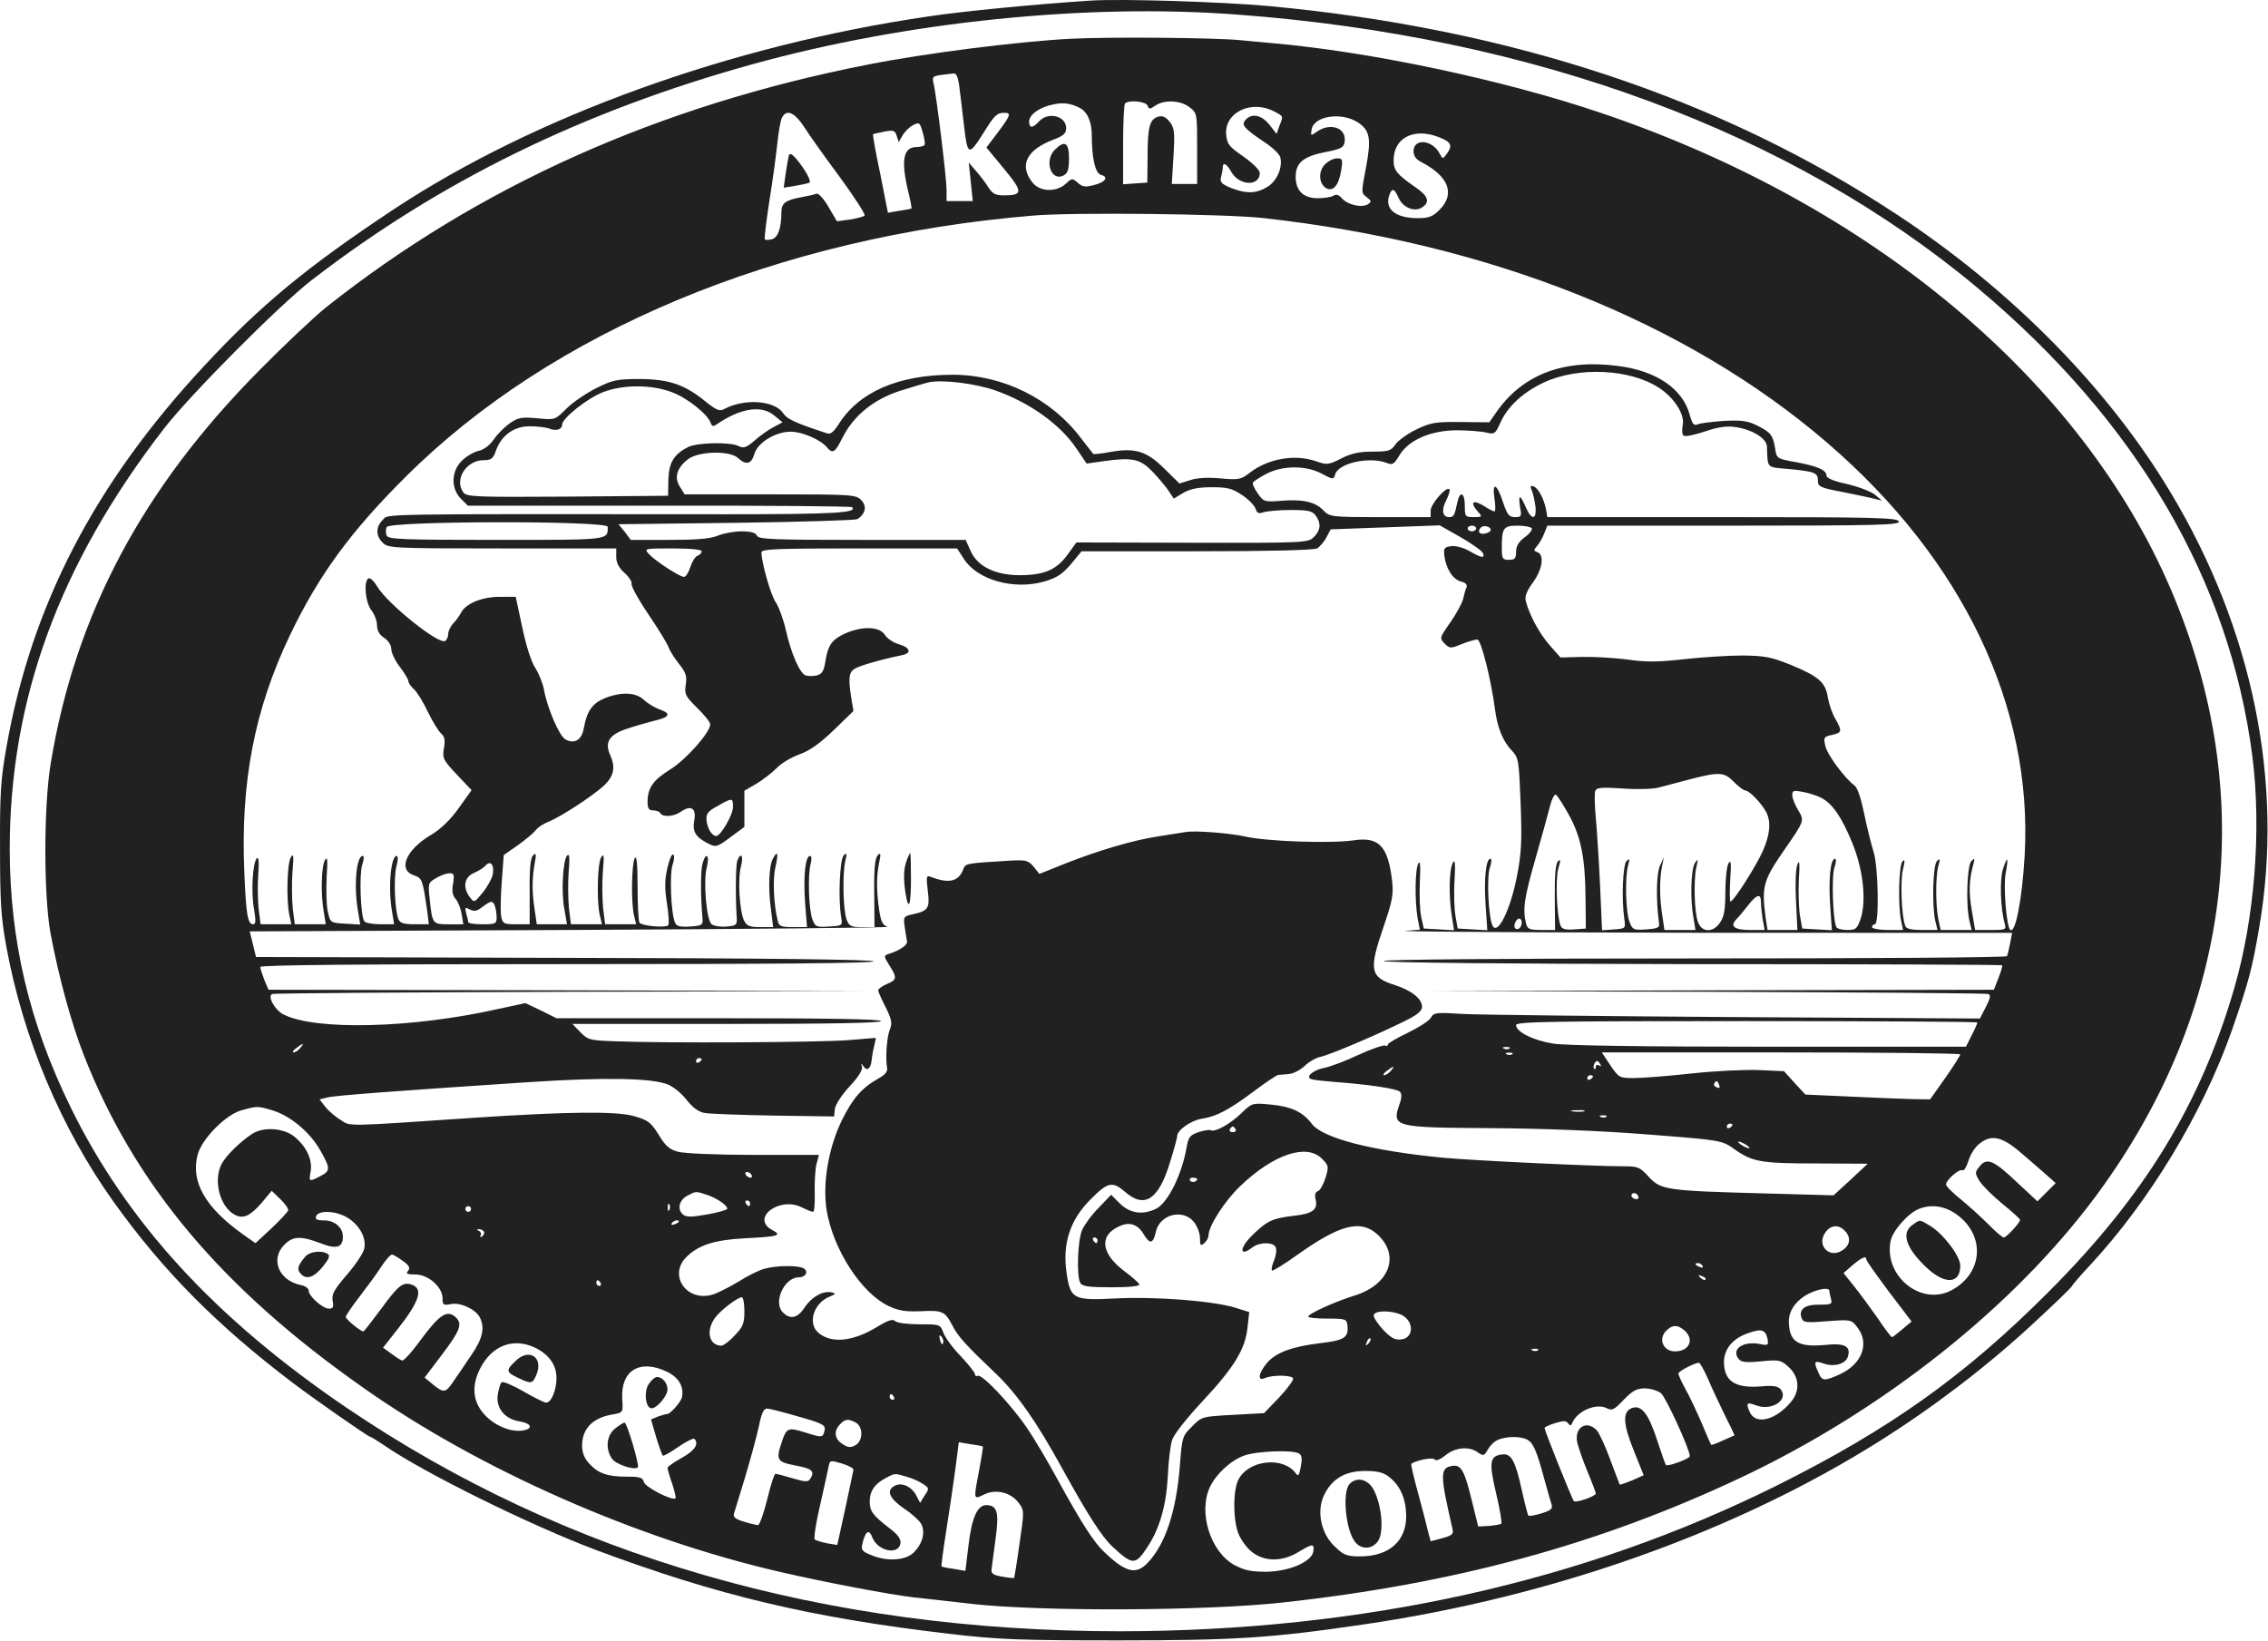<svg style="fill-rule:evenodd;clip-rule:evenodd;stroke-linejoin:round;stroke-miterlimit:2;" xml:space="preserve" xmlns:xlink="http://www.w3.org/1999/xlink" xmlns="http://www.w3.org/2000/svg" version="1.1" viewBox="0 0 2489 1801" height="100%" width="100%">
<style>
    path, rect, text {
        fill: #212121 !important; /* Dark color for light mode */
    }

    @media (prefers-color-scheme: dark) {
        path, rect, text {
            fill: white !important; /* Light color for dark mode */
            opacity: 0.8;
        }
    }
</style>

<g><path style="fill:#d2d2d2;fill-rule:nonzero;" d="M1196.61,0.675c-57.812,3.75 -139.687,11.562 -176.562,17.187c-217.188,31.563 -432.188,109.063 -587.5,211.563c-95.313,63.125 -146.875,105.625 -209.063,172.812c-119.687,128.75 -188.75,261.875 -216.25,416.875c-6.25,34.688 -7.5,50.938 -7.187,110.938c-0,59.375 0.937,76.25 6.875,108.75c18.437,100.625 60,199.375 117.812,280.312c54.063,75.625 113.438,135.625 197.188,199.063c23.125,17.5 82.187,58.75 84.375,58.75c0.937,-0 7.812,4.375 15.312,9.375c44.375,30.625 161.25,88.125 232.813,115c133.125,49.687 235,74.062 387.5,91.875c53.437,6.25 75.937,7.187 184.375,7.187c129.375,0 168.125,-2.5 270.312,-17.5c207.5,-30.312 407.813,-101.562 565.625,-200.937c59.688,-37.5 118.125,-82.188 167.813,-128.125c23.437,-21.563 43.125,-40.625 43.75,-42.188c0.625,-1.562 9.687,-12.187 20.312,-23.437c65.625,-70.938 123.125,-166.563 155,-256.563c18.75,-54.062 22.5,-68.125 30.313,-114.062c27.187,-158.75 -7.188,-326.875 -97.188,-476.875c-68.75,-114.688 -174.375,-222.188 -300.625,-305.313c-193.75,-127.812 -425.312,-204.375 -689.687,-228.75c-52.5,-4.687 -161.25,-8.125 -195.313,-5.937Zm160.938,15.312c325,24.063 608.437,128.75 813.437,300.625c174.063,145.938 276.25,320.625 300.938,514.063c10,79.687 2.5,176.875 -20,254.062c-36.875,126.875 -98.438,227.813 -203.75,333.125c-91.563,91.875 -173.75,150.313 -296.875,211.875c-213.75,106.563 -455.938,160.313 -721.875,160.625c-324.375,0 -608.438,-82.187 -849.063,-245.312c-144.062,-97.813 -240.625,-203.125 -302.5,-329.063c-45.937,-93.75 -66.875,-183.125 -67.187,-283.437c-0,-164.688 54.062,-312.813 169.062,-461.875c28.438,-36.875 126.563,-135.625 162.188,-163.125c141.25,-109.063 298.125,-185.625 484.375,-237.188c168.437,-46.562 366.562,-66.875 531.25,-54.375Z"></path><path style="fill:#d2d2d2;fill-rule:nonzero;" d="M1174.73,42.55c-58.75,3.125 -160,15.937 -222.812,28.437c-229.375,45 -427.188,133.75 -594.375,266.563c-12.813,10.312 -45.313,40.937 -72.188,68.125c-129.062,130 -202.812,268.75 -229.687,432.187c-7.813,46.875 -7.813,143.75 -0.313,185.938c8.75,47.187 22.813,99.062 36.563,134.062c55.625,142.188 151.562,256.563 307.812,365.938c126.875,89.375 298.75,165 455.625,201.25c49.688,11.562 120.938,25 147.5,28.125c8.75,0.937 37.5,4.062 64.063,7.187c75.937,8.438 255.312,7.813 340.625,-1.562c188.75,-20.625 346.562,-63.438 501.875,-136.563c156.875,-73.75 300.937,-188.125 391.25,-310.312c149.375,-202.188 178.437,-438.75 81.875,-664.688c-98.438,-230.312 -329.063,-423.125 -625,-523.125c-107.813,-36.562 -254.375,-67.5 -362.5,-76.875c-12.813,-1.25 -28.125,-2.5 -33.75,-3.125c-27.188,-2.812 -145,-3.75 -186.563,-1.562Zm-122.187,50.625c0.937,7.5 3.437,27.187 5.312,44.062c4.063,34.375 5,34.688 22.188,7.5c11.25,-18.125 14.062,-20.937 22.187,-20.937c7.813,-0 6.875,2.812 -7.187,21.562l-12.5,16.563l19.375,23.437c20.937,25.313 20.937,29.063 -0.625,29.063c-8.75,-0 -12.188,-1.875 -16.563,-8.75c-2.812,-4.688 -9.062,-12.813 -13.437,-17.813l-8.125,-9.375l2.187,20.938l2.188,21.25l-28.75,-0l-0,-12.5c-0,-12.813 -11.25,-105 -14.375,-117.188c-1.563,-6.562 -0.625,-7.5 8.75,-8.75c5.625,-0.625 11.875,-1.562 14.062,-1.562c2.188,-0.313 4.375,5 5.313,12.5Zm131.875,25c8.75,4.062 13.75,15.312 13.75,30.312c-0,25 3.75,41.563 10,43.438c9.062,2.187 5,8.125 -7.813,11.25c-9.375,2.5 -12.5,1.875 -17.5,-2.5c-5.937,-5.313 -6.562,-5.313 -13.125,0.937c-10.625,9.688 -28.75,9.063 -36.875,-1.562c-14.687,-18.75 -6.25,-35.625 23.438,-46.875c10.937,-4.063 13.75,-6.875 13.75,-12.5c-0,-13.438 -19.688,-18.438 -29.688,-7.5c-7.187,7.812 -10.937,7.812 -10.937,-0c-0,-7.188 11.562,-15.625 25.937,-18.438c10.938,-2.5 19.063,-1.562 29.063,3.438Zm75,-2.188c1.562,4.063 2.5,4.063 8.437,0c9.688,-6.875 28.125,-5.937 37.813,1.875c8.125,6.25 8.125,6.875 8.125,45.313l-0,38.75l-27.813,-0l1.875,-30.625c1.563,-26.875 0.938,-31.25 -4.375,-37.813c-4.375,-5.312 -7.812,-6.875 -12.812,-5.312c-9.063,3.125 -11.25,11.25 -11.25,44.062l-0.313,28.125l-13.125,0.938l-13.437,0.937l-0,-43.437c-0,-23.75 0.937,-44.375 2.187,-45.313c4.063,-4.062 23.125,-2.187 24.688,2.5Zm138.75,6.25c10.625,5.625 10.312,4.688 5.937,15.938l-3.125,8.75l-7.812,-10c-8.75,-10.938 -19.688,-13.125 -26.563,-5c-4.687,5.625 -0.937,9.375 24.688,26.562c6.562,4.688 12.812,10.938 13.75,14.063c2.812,11.25 -3.75,26.25 -14.063,32.5c-12.187,7.5 -23.125,7.812 -40,1.25c-10.312,-4.375 -12.5,-6.25 -10.937,-11.875c0.937,-3.75 1.875,-8.438 1.875,-10.625c-0,-6.563 4.375,-4.063 9.687,5.312c8.75,15 30.938,15.625 30.938,0.625c-0,-3.125 -8.125,-10.937 -17.813,-17.812c-15.937,-10.938 -18.125,-13.75 -19.062,-24.063c-2.188,-24.375 27.5,-38.75 52.5,-25.625Zm-515.625,17.188c5.312,8.437 23.125,33.437 39.375,55.312c15.937,21.875 28.125,40.625 26.875,41.875c-1.25,1.25 -8.438,3.125 -16.25,4.375l-14.063,1.875l-9.375,-15.937c-5,-8.75 -10.937,-15 -12.812,-14.375c-2.188,0.937 -9.375,2.5 -15.938,3.75c-18.125,3.125 -22.812,6.562 -22.812,16.562c-0,17.5 -3.75,27.813 -10.313,29.688c-3.75,0.937 -7.187,0.937 -7.812,0.312c-0.938,-0.625 1.562,-20 5,-42.812c3.75,-22.813 7.5,-51.563 8.75,-63.438c1.25,-12.187 3.437,-24.375 5,-27.5c5,-9.687 13.75,-5.937 24.375,10.313Zm607.812,-5c13.125,8.75 14.688,17.812 8.75,49.375c-5.312,27.5 -5.312,28.125 0.625,32.5c5.313,4.062 5.625,5 1.563,7.812c-6.563,4.375 -22.5,0.625 -28.438,-6.25c-3.437,-4.062 -6.25,-5 -9.375,-3.125c-2.5,1.563 -10,2.813 -17.187,2.813c-15.938,-0 -24.375,-8.125 -24.375,-23.75c-0,-15 8.437,-22.188 32.5,-26.875c17.5,-3.438 20.312,-5 21.25,-11.25c2.187,-15.313 -15.313,-21.563 -30.313,-11.25c-6.875,5 -7.187,4.687 -5.937,-2.188c2.187,-15 32.812,-19.687 50.937,-7.812Zm-475.625,24.375c-0.625,1.562 -4.375,2.5 -8.437,2.5c-15,-0 -17.813,14.062 -9.688,48.437c2.5,10 4.063,18.75 3.75,19.063c-0.312,0.312 -6.25,1.562 -13.125,2.5l-12.812,2.187l-8.438,-42.812c-5,-23.438 -8.437,-42.813 -7.812,-43.438c0.625,-0.312 6.25,-1.562 12.5,-2.812c10,-1.875 11.562,-1.25 13.437,4.687l2.188,6.875l4.062,-7.187c2.188,-3.75 7.188,-9.063 11.25,-11.25c7.188,-3.75 7.813,-3.438 10.938,7.5c1.875,6.25 2.812,12.5 2.187,13.75Zm564.688,-8.125c13.437,5.312 15,9.062 8.125,18.437c-4.063,5.625 -4.375,5.625 -7.813,-0.937c-8.125,-15 -28.437,-16.563 -28.437,-2.188c-0,5.313 2.812,9.063 9.062,12.188c29.688,15.625 36.875,34.687 19.375,52.187c-7.5,7.5 -11.875,9.063 -23.75,9.063c-25,-0 -37.187,-10.313 -30.937,-26.25c2.812,-7.188 5.312,-6.25 10,4.375c4.687,10.312 17.187,15.312 25.312,10.312c9.375,-5.937 7.188,-12.812 -7.187,-22.5c-20.313,-14.062 -23.75,-18.437 -23.75,-29.375c-0,-25 22.5,-36.25 50,-25.312Zm-192.188,88.75c247.5,27.5 464.063,113.75 618.438,246.875c148.437,127.812 225.625,289.375 216.25,453.125c-2.813,48.437 -10.313,86.562 -15.938,80.937c-4.062,-4.062 -7.5,-47.5 -5,-61.25c3.438,-18.437 2.188,-20.937 -2.812,-5.312c-3.75,11.25 -2.813,43.75 1.875,59.687c1.875,6.875 1.25,7.188 -15.313,7.188l-17.187,-0l-3.75,-22.188c-3.438,-20 -2.813,-33.75 2.187,-51.25c1.25,-5.312 0.938,-5.625 -2.5,-2.187c-4.687,4.375 -6.25,47.5 -2.187,65.312l2.5,10.313l-34.063,-0l-2.5,-11.875c-3.125,-15.313 -3.125,-46.875 0,-58.438c2.188,-7.812 1.875,-8.75 -1.562,-5.312c-4.375,4.375 -5.625,47.812 -1.875,65.312l2.5,10.313l-16.875,-0c-11.563,-0 -17.5,-1.25 -18.438,-4.375c-4.062,-10 -5.625,-48.125 -2.812,-60.938c2.5,-10.312 2.5,-12.812 -0.313,-10c-4.062,4.063 -5,48.75 -1.562,65l2.187,10.313l-16.875,-0c-9.375,-0 -17.187,-1.563 -17.187,-3.125c-0,-1.875 1.562,-3.125 3.125,-3.125c5,-0 3.75,-65 -1.563,-80c-2.187,-7.188 -6.875,-25.313 -10,-40.625c-3.437,-16.875 -7.5,-29.375 -10.625,-31.563c-10.937,-8.125 -30.312,-34.062 -32.187,-43.75c-2.188,-9.062 -1.563,-10 7.187,-11.875c11.25,-2.5 11.563,-4.062 3.75,-17.812c-3.437,-5.625 -6.875,-16.25 -8.125,-23.125c-2.5,-16.875 -10.312,-23.438 -40.625,-35.938c-21.562,-8.75 -28.75,-10 -53.125,-10.312c-15.312,-0 -44.375,1.875 -64.062,4.062c-28.125,3.125 -41.563,3.438 -62.5,0.313c-14.688,-1.875 -37.188,-3.125 -50,-2.813l-23.125,0.625l-11.875,-13.437c-11.25,-12.813 -22.5,-33.438 -26.25,-48.75c-1.25,-4.688 1.25,-11.25 7.812,-20c10.625,-14.688 12.813,-30.313 5,-33.438c-4.375,-1.562 -4.375,-2.187 -0.312,-6.875c2.5,-2.812 5.937,-8.75 7.812,-13.75l3.438,-8.437l193.437,-0c170.938,-0 193.75,-0.625 192.188,-4.688c-1.563,-4.062 -26.25,-4.687 -193.75,-4.687l-191.875,-0l-1.563,-8.75c-2.5,-12.188 -8.75,-23.438 -13.75,-25c-3.437,-1.25 -3.75,-0 -1.875,4.375c1.563,3.437 3.125,11.25 4.063,17.5c1.562,15.312 -4.375,15.625 -10.625,0.937c-2.5,-5.937 -5.313,-10.937 -6.25,-10.937c-1.25,-0 -0.938,5 -0,10.937c1.875,10 1.562,10.938 -5.625,10.938c-6.25,-0 -8.438,-2.5 -12.813,-15.625c-6.875,-21.25 -12.5,-24.063 -9.687,-5c1.25,7.812 1.25,14.375 -0,14.375c-1.25,-0 -6.875,-2.813 -12.5,-6.563c-11.563,-6.875 -14.688,-3.125 -5.313,7.188c4.688,5.312 4.375,5.625 -4.687,5.625c-9.688,-0 -10,-0.625 -10,-12.5c-0,-14.375 -5.313,-16.875 -8.125,-4.063c-3.125,15 -4.063,16.563 -9.063,16.563c-7.5,-0 -8.75,-7.813 -3.125,-18.75c2.813,-5.625 4.375,-10.625 3.438,-11.875c-3.438,-3.438 -20.625,16.25 -20.625,23.437l-0,7.188l-55.313,-0c-55,-0 -55.625,-0.313 -62.812,-7.813c-8.75,-9.062 -23.125,-12.187 -47.188,-10c-16.875,1.25 -18.125,0.938 -24.375,-8.125c-3.75,-5.312 -6.25,-10.625 -5.312,-12.187c0.937,-1.25 7.5,-5.625 14.687,-9.375c18.125,-9.375 43.125,-9.375 60.625,-0.313c12.813,6.875 13.125,6.875 15,0.625c4.063,-12.187 36.875,-19.375 55.938,-12.5c6.875,2.813 8.437,1.875 14.062,-7.5c10,-17.187 34.063,-27.812 62.813,-28.125c12.812,0 27.812,1.25 32.812,2.5c9.063,2.188 10,1.563 15.313,-10.312c8.125,-18.125 24.687,-33.75 48.125,-44.688c37.5,-17.5 94.375,-15 126.25,5.938c16.875,10.937 28.75,29.687 25.937,41.25c-0.937,5.312 -0.625,10.312 1.25,11.25c1.563,1.25 12.188,-0.938 23.438,-4.688c14.687,-5 24.062,-6.25 33.75,-4.687c18.437,2.812 33.75,12.5 34.062,21.25c0.938,24.687 -0.937,22.5 24.063,24.687c28.437,2.813 31.875,4.063 31.875,12.813c-0,6.562 2.5,7.812 27.5,12.5c15,3.125 30.625,6.25 35,7.5l7.812,1.875l-7.812,-6.563c-4.375,-3.437 -18.125,-8.75 -30.313,-11.562c-14.687,-3.125 -22.812,-6.563 -22.812,-9.375c-0,-5.938 -9.688,-10.313 -33.438,-14.688c-20.937,-3.75 -21.25,-4.062 -22.812,-14.687c-2.5,-15 -4.688,-17.813 -19.375,-25.313c-10.625,-5.312 -16.875,-6.25 -36.563,-5.312c-13.125,0.937 -26.25,2.5 -29.062,3.75c-4.063,1.875 -5.938,-0 -8.75,-10.313c-7.813,-28.75 -36.563,-48.437 -79.063,-53.75c-60,-7.812 -105,9.688 -133.75,51.563l-7.187,10.312l-31.25,-0.312c-28.438,-0.313 -33.125,0.625 -49.375,8.437c-9.688,4.688 -19.688,12.188 -22.5,16.25c-4.688,6.875 -7.188,7.813 -25,7.813c-14.375,-0 -23.438,1.875 -34.375,7.5c-14.063,7.187 -15.938,7.187 -27.5,3.125c-23.125,-8.125 -52.5,-3.125 -72.813,12.5c-9.687,7.5 -12.187,8.125 -32.187,6.25c-14.063,-1.25 -25.625,-0.625 -33.125,1.875l-11.875,3.75l-16.563,-16.25c-19.375,-19.375 -32.187,-23.125 -59.062,-18.438c-10,1.875 -18.438,2.813 -19.063,2.188c-0.625,-0.625 -6.25,-8.125 -13.125,-16.875c-32.812,-43.75 -85.937,-70 -141.25,-70c-59.687,-0 -103.437,19.062 -125.625,55.312c-4.687,7.188 -8.437,10.313 -11.875,9.063c-35.312,-11.563 -44.062,-15.625 -48.437,-22.188c-9.375,-14.062 -42.5,-16.562 -65,-4.375c-4.688,2.5 -8.438,0.938 -19.375,-7.812c-23.125,-19.063 -40.313,-25 -72.188,-25.313c-25.625,0 -30.312,0.938 -48.437,10c-11.25,5.625 -25.938,15.625 -32.813,22.5c-12.5,12.5 -12.5,12.5 -31.875,10.625c-17.187,-1.562 -20.937,-0.937 -30,5.313c-5.937,4.062 -13.75,11.875 -17.812,17.812c-4.375,6.563 -10.938,11.25 -16.25,12.5c-5,0.938 -13.125,5.625 -18.125,10.313c-12.5,11.562 -13.125,30.937 -1.563,42.5l7.5,7.5l210,-0c115.313,-0.313 210.625,0.625 211.563,1.562c6.562,6.25 -18.75,7.813 -136.875,7.813c-394.688,-0.313 -371.25,-0.625 -378.125,6.25c-7.813,7.812 -7.813,17.187 -0,25c5.937,5.937 10.312,6.25 131.25,6.25l125,-0l-0,9.375c-0,6.25 2.812,11.875 9.062,17.5c5,4.375 8.438,10 7.813,11.875c-0.938,2.187 7.5,17.5 18.75,34.062c10.937,16.25 20.937,32.5 21.875,35.938c1.25,3.437 6.25,11.562 11.25,17.812c7.812,9.688 9.062,13.75 7.5,23.125c-1.563,10.313 -0.313,12.5 12.5,25.313c7.812,7.5 14.375,15.625 14.375,18.125c-0,8.75 -26.563,38.75 -43.75,49.375c-18.75,11.562 -25,20.312 -25,35.625c-0,7.187 1.562,9.375 5.937,9.375c3.438,-0 7.188,1.25 8.125,3.125c2.813,4.687 15,3.75 22.813,-1.875c10.937,-7.5 16.875,-3.438 14.375,9.687c-2.188,12.5 1.25,18.125 15,25.313c8.75,4.375 9.687,4.375 24.375,-6.563l15.625,-11.562l-0,-39.688l13.437,-7.812c7.188,-4.375 17.188,-12.188 22.188,-17.188c5,-5.312 16.25,-11.875 25,-15c11.25,-4.062 22.187,-11.875 37.5,-26.562l21.562,-20.938l-2.5,-15c-3.125,-20.937 -2.5,-26.875 3.125,-30.937c4.688,-3.438 28.438,-10.313 52.5,-15.313c11.25,-2.187 9.375,-8.437 -3.75,-12.187c-5.625,-1.563 -12.5,-6.25 -15,-10.313c-5.937,-9.062 -24.687,-9.687 -43.75,-1.25c-14.687,6.875 -18.437,12.5 -21.562,31.25c-1.563,10 -3.75,13.438 -9.375,14.688c-4.063,0.937 -9.688,0.937 -12.188,-0c-6.562,-2.5 -15.937,-24.063 -21.875,-50.625c-2.812,-11.875 -7.812,-25.313 -10.937,-29.688c-5.313,-7.5 -15.625,-43.437 -15.625,-54.687c-0,-3.75 15.937,-4.375 107.187,-4.375l107.5,-0l7.5,11.562c14.688,23.125 55,34.375 88.438,24.688c13.75,-4.063 19.687,-8.125 29.062,-19.063l11.563,-14.062l126.25,-0c80.312,-0 128.125,-1.25 132.187,-3.125c3.125,-1.875 7.813,-7.188 10.313,-12.188l4.687,-8.75l60,-2.187l59.688,-2.188l23.125,13.125c12.5,7.188 23.437,15 24.375,17.5c2.187,5.938 -2.188,5 -15,-2.5c-6.25,-3.437 -14.688,-5.937 -19.688,-5.312c-7.5,0.937 -8.75,2.187 -7.812,10c1.562,14.375 9.375,26.562 18.125,28.75c5.312,1.25 7.187,3.437 6.25,6.562c-1.25,2.5 -2.813,8.438 -3.75,12.813c-1.25,4.687 -7.5,16.25 -14.063,25.625c-11.875,16.875 -11.875,17.187 -6.25,23.125c5.625,5.625 6.563,5.625 18.75,0.625c7.188,-2.813 14.688,-5 17.188,-5c4.062,-0 15,43.437 19.375,76.562c2.5,20 8.75,35.313 18.437,45.313c7.5,7.812 7.813,10.625 9.688,57.812c1.562,42.813 0.937,54.688 -4.375,81.875c-7.188,35.625 -20.625,62.813 -26.25,52.813c-4.688,-8.438 -6.875,-53.125 -3.125,-64.063c1.875,-5.312 2.187,-9.687 0.625,-9.687c-5,-0 -7.188,21.875 -5.313,50.625l1.875,27.812l-32.5,-1.875l-2.5,-14.062c-1.25,-7.813 -1.875,-25.313 -0.937,-39.063c0.937,-18.125 0.625,-23.437 -1.875,-19.062c-4.063,7.5 -4.688,36.25 -1.25,57.5l2.5,16.562l-33.125,-1.875l-2.813,-12.5c-1.562,-6.875 -2.187,-24.062 -1.562,-38.437c0.937,-17.813 0.312,-24.375 -1.563,-20.625c-3.75,6.25 -4.062,40.625 -0.937,59.687l2.5,13.125l-15.313,1.25c-17.5,1.25 271.25,2.5 505,2.188l160.313,-0l-2.188,11.562c-1.25,6.563 -2.812,12.813 -3.437,14.063c-0.938,1.562 -155.625,2.5 -343.75,2.5c-214.375,-0 -341.563,1.25 -340.313,2.812c0.938,1.875 130.938,3.125 339.688,3.438c185.937,-0 338.437,0.625 339.062,1.25c0.625,0.625 -1.25,6.875 -4.062,14.062l-5,12.813l-311.563,0.625l-311.25,0.937l306.25,0.625c168.438,0.625 308.125,1.563 310.313,2.5c3.125,0.938 2.5,4.375 -2.5,14.063l-6.563,12.812l-267.812,-1.562c-147.188,-0.938 -282.188,-2.5 -299.688,-3.438c-29.375,-1.875 -31.875,-1.562 -35,4.063c-1.875,3.437 -13.125,10.625 -25.312,16.562c-11.875,5.625 -21.875,11.563 -21.875,12.813c-0,1.562 -1.25,2.187 -2.813,1.25c-1.562,-0.938 -14.687,3.437 -29.062,10c-14.375,6.875 -31.25,13.125 -37.5,14.375c-12.5,2.187 -21.875,10.312 -14.688,12.5c2.5,0.937 14.375,2.187 26.25,3.125c38.438,2.812 67.813,7.5 70.938,10.625c2.187,2.187 2.187,6.562 -0.313,13.437c-8.75,25.313 -6.875,25.938 99.688,26.563c55,0.312 120.625,2.812 171.562,6.875c81.563,6.25 82.5,6.562 95.313,15.625c20.625,14.687 29.687,16.25 90.625,16.25l56.562,0.312l-18.75,17.5l-18.75,17.188l-78.75,-2.188c-104.062,-2.812 -110.937,-3.75 -124.062,-18.125c-9.688,-10.625 -11.875,-11.562 -27.188,-11.562c-33.125,-0 -164.375,-6.25 -198.125,-9.375c-78.437,-7.5 -133.125,-21.563 -144.687,-37.5c-9.688,-12.813 -22.188,-18.75 -45.625,-20.938c-19.688,-1.875 -20,-1.562 -31.875,10c-12.5,11.875 -29.063,20.938 -33.438,18.125c-1.25,-0.625 -7.187,0.313 -13.125,2.188c-9.062,3.125 -10.937,5.312 -12.812,15c-5,30.625 -20.625,62.5 -33.75,69.062c-14.688,7.188 -28.75,5.313 -40,-5.937l-9.375,-9.375l-13.75,14.375c-7.813,7.812 -15.625,18.75 -18.125,24.375c-5,11.562 -6.25,51.562 -1.875,58.125c2.187,3.75 9.687,4.687 34.375,4.687c19.375,0 30.937,-1.25 30.312,-3.125c-0.625,-1.875 -8.125,-8.437 -16.562,-14.687c-25.313,-19.063 -27.813,-38.75 -6.25,-48.75c11.562,-5.938 21.25,-2.813 27.812,8.75c6.563,10.937 10.313,10 13.125,-3.125c4.375,-19.375 30,-25.625 41.875,-10.625c3.75,4.687 6.563,12.5 6.563,17.812c-0,7.813 0.625,8.75 4.687,5.313c2.5,-2.188 4.688,-5.938 4.688,-8.438c-0,-10.312 17.812,-38.125 35,-54.375c36.25,-34.687 72.5,-46.875 89.375,-30c7.5,7.5 7.812,8.75 4.062,20.938c-2.187,7.187 -5.937,13.75 -8.125,14.687c-3.125,0.938 -4.062,4.063 -2.812,9.063c2.812,11.25 -3.125,15.937 -24.375,18.125c-22.813,2.812 -28.438,5.312 -43.75,20c-15.625,14.687 -16.25,26.25 -1.25,14.687c8.125,-6.25 23.437,-5.937 25.625,0c1.25,2.813 0.312,9.063 -1.875,14.375c-2.188,5 -3.125,10 -2.188,10.938c0.625,0.937 13.438,-6.875 27.813,-17.188c45.625,-32.5 68.437,-38.75 86.25,-23.75c27.187,22.813 15.937,56.25 -23.438,68.438c-21.25,6.562 -50.937,20 -50.937,23.125c-0,1.25 9.375,2.187 20.937,2.187c20.313,0 21.25,0.313 22.188,7.813c1.25,13.125 -3.438,15.937 -29.375,19.062c-31.563,3.75 -49.063,10.313 -59.063,21.875c-9.375,11.25 -10.625,20.313 -2.187,16.563c7.812,-3.75 29.687,-3.438 30.937,0.312c0.625,1.875 -6.25,11.25 -15.312,20.938l-16.563,17.187l-34.062,1.875c-34.063,1.875 -34.375,1.875 -45,12.813c-10.625,10.312 -10.938,11.562 -13.438,44.375c-4.062,49.062 -15.625,84.375 -35,105c-12.812,13.75 -24.375,10.937 -47.812,-11.563c-11.875,-11.25 -25,-31.875 -50.938,-79.062c-10.625,-19.688 -25.937,-45.625 -34.375,-57.813c-17.5,-25.625 -49.375,-59.375 -53.75,-56.562c-1.562,0.937 -2.812,-0 -2.812,-1.875c-0,-1.563 -7.188,-10.625 -15.625,-19.688c-8.75,-8.75 -17.188,-20.625 -19.063,-25.625c-3.437,-9.375 -3.75,-9.375 -26.562,-9.375c-12.813,0 -24.375,-1.562 -26.25,-3.437c-2.813,-2.813 -8.125,-0.938 -20.938,6.875c-26.562,15.937 -50.312,17.812 -64.062,5.312c-11.25,-10.312 -4.375,-32.187 12.812,-39.062c6.875,-2.813 7.188,-3.75 2.5,-4.688c-9.375,-2.187 -21.875,4.688 -29.687,16.25c-7.5,11.875 -15.938,14.063 -24.063,5.625c-10.937,-10.937 1.563,-38.437 17.5,-38.437c7.5,-0 10.938,-6.25 5.625,-9.688c-5.937,-3.75 -30,-3.437 -43.437,0.313c-5.938,1.562 -19.063,8.125 -28.75,14.375c-10,5.937 -22.813,12.5 -28.438,14.062c-28.437,8.125 -48.75,-21.875 -27.812,-41.875c13.437,-12.812 30.312,-18.125 62.812,-20c37.813,-1.875 42.188,-3.125 30.938,-9.062c-24.063,-12.813 7.5,-37.188 32.187,-25c5.625,2.812 11.25,5 12.5,5c1.563,-0 2.188,-9.375 1.875,-21.25c-0.312,-11.563 0.625,-25.625 1.875,-30.938l2.813,-10.312l-71.563,-0c-40.312,-0 -76.25,-1.563 -83.125,-3.438c-9.375,-2.5 -14.062,-6.562 -21.25,-18.75c-8.437,-13.437 -11.562,-15.937 -26.875,-20.312c-19.375,-5.625 -72.187,-5 -172.812,1.562c-146.875,10 -138.125,9.688 -149.063,2.813c-5.625,-3.438 -13.125,-9.688 -16.875,-14.375l-6.562,-8.438l9.062,-2.187c8.75,-2.188 80.938,-7.5 222.813,-16.875c81.875,-5.313 133.125,-4.375 150.625,2.812c5.937,2.5 15.312,10 20.625,17.188c6.875,8.437 13.125,13.125 20,14.062c5.625,0.938 40,2.188 75.937,2.813l65.625,0.937l0.938,-8.437c0.625,-4.688 7.5,-15.313 16.25,-24.688c9.375,-10 14.375,-18.125 13.437,-21.25c-1.25,-4.375 -0.937,-4.375 1.875,-0.312c3.75,5.312 7.813,2.187 8.75,-7.188c0.313,-3.75 1.563,-10.937 2.813,-15.625l1.875,-8.75l-30.625,2.5c-31.875,2.5 -201.25,3.438 -255,1.25c-28.438,-0.937 -30.625,-1.562 -38.75,-10l-8.75,-9.062l169.375,-0c110.937,-0 169.375,-0.938 169.375,-3.125c-0,-2.188 -61.563,-3.125 -178.125,-3.125l-178.125,-0l-16.875,-8.438l-17.188,-8.125l-30.625,6.563c-93.125,20.937 -199.375,23.75 -234.687,5.937c-9.688,-4.687 -18.125,-20.312 -12.5,-22.5c2.187,-0.937 150.312,-1.875 329.062,-2.5l325,-0.625l-329.062,-0.937l-329.063,-0.625l-4.687,-10.938c-2.188,-5.937 -4.375,-12.187 -4.375,-14.062c-0,-2.188 107.812,-3.125 338.125,-3.125c224.375,-0 337.187,-0.938 335,-3.125c-1.875,-1.875 -121.875,-3.438 -340.313,-3.75l-337.5,-0.938l-6.875,-28.125l353.438,-1.562c194.375,-0.938 350.312,-2.5 346.562,-3.438c-5.312,-1.562 -7.187,-5.625 -9.062,-17.187c-3.125,-20.625 -3.438,-37.813 -0.313,-52.813c2.188,-10.312 1.875,-11.875 -1.562,-8.437c-2.813,3.125 -4.063,14.062 -3.75,41.562l0.312,37.188l-13.75,-0c-11.875,-0 -14.062,-0.938 -16.875,-8.438c-3.75,-10 -4.687,-48.437 -1.562,-63.437c2.187,-9.063 1.875,-10.313 -1.563,-6.875c-4.375,4.062 -6.25,47.812 -2.812,67.812c1.562,9.375 1.25,9.375 -13.438,10.313c-13.75,0.937 -15,0.312 -18.125,-7.813c-4.062,-10.625 -5.312,-49.062 -1.875,-61.25c1.25,-5 0.938,-8.437 -0.625,-8.437c-5.312,-0 -7.5,21.562 -5.625,50.312l2.188,27.813l-15.313,-0c-13.125,-0 -15.625,-0.938 -16.875,-7.188c-4.375,-17.187 -5.625,-45.625 -2.5,-58.437c3.438,-15.625 2.5,-19.375 -2.812,-9.375c-4.375,8.125 -5.313,33.125 -1.875,56.875l2.187,18.125l-14.062,-0c-10.938,-0 -15,-1.25 -17.5,-6.563c-5.313,-9.375 -7.5,-46.562 -3.75,-60c3.125,-11.562 -0,-16.562 -4.063,-6.25c-1.562,5 -2.187,36.25 -0.625,61.875c0.625,8.75 -0.312,9.375 -11.25,10.313c-6.562,0.625 -13.75,-0.625 -16.25,-2.5c-5.625,-4.688 -9.375,-46.875 -5.312,-62.5c3.437,-13.75 -0.938,-17.5 -4.688,-4.063c-2.187,7.813 -2.187,36.25 0,60.313c0.625,7.187 -0.625,7.812 -13.75,8.75c-11.562,0.625 -15,-0.313 -16.562,-4.688c-4.375,-10.625 -5.938,-53.437 -2.5,-63.125c1.875,-5.312 2.187,-10.312 0.625,-11.25c-1.563,-0.937 -4.375,5.938 -6.563,15.625c-2.812,12.813 -2.812,21.875 -0.312,37.813c1.875,11.562 2.5,22.5 1.562,24.062c-1.875,3.125 -27.812,1.25 -31.562,-2.5c-1.25,-1.25 -2.188,-18.75 -2.188,-39.062c0,-25.938 -0.937,-35.313 -3.125,-31.875c-3.437,6.25 -4.062,47.5 -0.937,62.187l2.5,10.313l-34.063,-0l-2.187,-17.5c-0.938,-9.688 -1.25,-27.813 -0.313,-40c1.563,-17.813 1.25,-20.938 -1.875,-15.938c-4.062,6.875 -5,47.5 -1.562,63.125l2.5,10.313l-34.063,-0l-2.187,-17.5c-0.938,-9.688 -1.25,-27.5 -0.313,-39.688c1.25,-15.312 0.938,-20.937 -1.562,-18.437c-4.688,4.687 -6.875,40.312 -3.125,59.062l2.812,16.563l-33.125,-0l-2.187,-15c-3.125,-20 -3.125,-34.063 -0.313,-50.625c2.188,-11.563 1.875,-13.438 -1.562,-10c-2.813,2.812 -4.063,14.375 -3.75,40l-0,35.625l-14.688,-0c-13.75,-0 -15,-0.625 -16.562,-8.75c-0.938,-4.688 -0.625,-21.563 0.625,-37.813l2.187,-29.375l15.625,-10.937c8.75,-6.25 17.188,-13.438 19.375,-16.25c2.188,-3.125 8.438,-7.188 14.063,-9.375c14.062,-5.625 48.75,-28.438 61.25,-40c10.625,-10.313 12.5,-19.688 6.562,-33.125c-6.25,-13.438 -1.562,-21.875 15.938,-28.125c8.75,-3.125 23.125,-7.188 31.562,-9.375c18.125,-4.063 20,-8.125 6.25,-12.813c-5,-1.875 -12.812,-6.562 -16.875,-10.312c-8.75,-8.438 -24.687,-9.063 -42.812,-1.875c-13.75,5.625 -19.688,14.062 -23.125,33.125c-2.188,12.812 -10.313,17.5 -20,12.187c-6.875,-3.437 -20.313,-35.312 -23.75,-55c-1.25,-6.875 -5.625,-17.5 -9.375,-23.437c-4.375,-6.25 -10.313,-25 -14.375,-44.688l-7.188,-33.437l-17.5,-0c-19.687,-0 -37.5,7.5 -42.5,17.5c-1.875,3.437 -5.625,8.75 -8.75,11.875c-2.812,3.125 -5.312,8.125 -5.312,11.25c-0,3.125 -1.563,6.875 -3.438,7.812c-6.875,4.375 -63.437,-40.937 -74.687,-60c-3.438,-5.937 -7.813,-9.687 -9.375,-8.75c-5.625,3.438 -3.438,26.563 3.125,35c3.437,4.375 6.25,11.875 6.25,16.563c-0,5.625 2.5,10.312 7.812,13.75c4.688,3.125 7.813,8.125 7.813,12.187c-0,4.063 4.062,12.813 9.375,19.688c5,6.562 9.375,13.75 9.375,15.625c-0,1.875 2.812,5.937 6.25,9.062c3.437,3.125 10.312,14.375 15.312,25c5,10.313 11.563,20.938 14.375,23.438c3.75,3.125 4.688,7.187 3.125,15.937c-1.875,11.25 -0.937,13.125 14.063,29.063l16.25,17.187l-14.063,19.688c-9.687,13.437 -19.687,23.125 -31.875,30.312c-26.25,15.938 -35,37.5 -17.5,43.438c9.375,3.125 9.688,4.687 14.688,38.75l1.875,15l-15.625,-0c-11.875,-0 -15.938,-1.25 -17.813,-5.625c-4.062,-10.313 -5.312,-45.938 -2.187,-57.813c1.875,-6.562 1.875,-11.562 0.312,-11.562c-6.562,-0 -9.687,35.937 -5,61.562l2.188,13.438l-15.313,-0c-8.75,-0 -16.562,-1.563 -17.5,-3.438c-4.062,-6.25 -5.625,-52.187 -2.187,-61.875c1.875,-5.625 2.187,-9.687 0.625,-9.687c-7.188,-0 -10,33.125 -5.313,60.312l2.5,15l-16.25,-0.937c-16.562,-0.938 -16.562,-0.938 -19.375,-13.438c-1.562,-6.875 -1.875,-23.75 -1.25,-37.5c1.25,-19.375 0.938,-23.437 -1.875,-18.75c-4.062,7.188 -4.687,37.813 -1.25,56.875l2.188,13.438l-34.063,-0l-2.187,-17.5c-0.938,-9.688 -1.25,-27.813 -0.313,-40c1.563,-17.813 1.25,-20.938 -1.875,-15.938c-4.062,6.875 -5,47.5 -1.562,63.125l2.187,10.313l-33.75,-0l-2.187,-17.5c-0.938,-9.688 -1.25,-26.563 -0.313,-37.813c0.938,-13.125 0.313,-19.062 -1.562,-17.187c-4.688,4.687 -6.563,37.812 -3.125,55.937c2.187,12.813 1.875,16.563 -0.938,16.563c-5.937,-0 -7.812,-10.313 -9.687,-56.25c-4.375,-99.063 10.937,-179.063 50,-260.938c31.25,-65.312 66.25,-113.437 126.562,-173.437c160.625,-160.313 409.688,-264.063 689.375,-287.188c43.75,-3.75 211.875,-1.875 253.125,2.813Zm-295,189.062c37.5,13.125 71.563,37.5 89.063,63.75l11.25,16.563l17.5,-2.5c33.125,-4.688 41.25,-2.813 55.312,11.875c6.875,7.5 15,16.875 17.5,21.25l5.313,7.812l10.312,-6.25c7.813,-4.375 16.25,-6.25 31.25,-6.25c17.188,0 22.5,1.25 33.125,8.438c7.188,4.687 13.75,11.562 15,15c1.563,5 3.438,5.937 8.75,4.062c3.75,-1.25 17.188,-2.5 29.688,-2.5c19.062,0 23.75,0.938 27.5,5.938c6.25,8.437 5.625,16.25 -1.875,23.75c-6.25,6.25 -9.688,6.562 -133.438,6.25l-127.187,-0.313l-10,13.75c-12.188,16.563 -25.625,22.188 -53.125,22.188c-26.25,-0.313 -45.313,-9.688 -52.813,-26.25l-5.625,-12.5l-113.75,-0c-98.125,-0 -113.75,-0.625 -115.312,-4.688c-1.25,-3.125 -6.563,-4.687 -16.875,-4.687c-8.125,-0 -20,2.187 -25.938,4.687c-8.125,3.438 -23.125,4.688 -53.437,4.688l-42.188,-0l-6.562,-8.75l-6.875,-8.438l129.375,-1.562c70.937,-0.938 130.937,-2.813 132.812,-4.063c9.063,-5.937 10.625,-14.375 4.063,-20.937c-5.938,-5.938 -10,-6.25 -100,-6.25l-93.75,-0l-5,-8.125c-6.875,-10 -3.438,-21.25 9.062,-30.625c11.875,-8.75 45.313,-9.375 54.375,-1.25c9.063,8.437 15,6.875 18.125,-4.375c3.75,-12.5 23.125,-24.375 40,-24.375c12.5,-0 32.5,8.75 39.375,16.875c6.563,7.812 9.063,6.25 17.188,-10c12.187,-24.375 34.062,-42.188 62.812,-51.563c13.75,-4.375 28.438,-8.75 32.813,-9.687c15.625,-2.813 50.625,1.562 72.187,9.062Zm-355,1.875c16.875,6.25 39.688,24.375 42.813,34.063c1.562,3.75 2.812,4.062 7.5,0.625c25.937,-17.5 48.75,-20.625 62.5,-8.75l8.75,7.187l-10,5.313c-5.313,2.812 -14.688,9.375 -20.625,14.687c-9.063,7.813 -12.188,8.75 -17.188,6.25c-9.062,-5 -45.937,-4.062 -55.937,0.938c-15.625,8.125 -20.938,16.875 -21.563,35.937l-0.312,17.5l-110.625,0.938c-100.938,0.625 -110.625,0.312 -114.063,-4.688c-10.312,-13.75 3.125,-35.312 22.188,-35.312c8.437,-0 10.625,-1.563 13.75,-10.938c6.25,-16.875 20.312,-26.562 37.5,-26.25c8.125,0 17.5,1.25 20.937,2.5c7.5,3.125 14.063,0.938 14.063,-4.375c-0,-6.875 27.812,-29.062 45,-35.625c21.875,-8.437 52.812,-8.437 75.312,0Zm-70.312,147.813c-0,14.687 4.062,14.375 -122.188,14.375c-102.5,-0 -118.75,-0.625 -120.312,-4.688c-1.25,-2.5 -1.25,-6.875 -0,-9.375c2.5,-6.875 242.5,-7.187 242.5,-0.312Zm953.125,1.875c-0,1.562 -2.188,3.125 -4.688,3.125c-2.5,-0 -4.687,-1.563 -4.687,-3.125c-0,-1.875 2.187,-3.125 4.687,-3.125c2.5,-0 4.688,1.25 4.688,3.125Zm15.937,1.562c0,1.563 -2.812,3.438 -6.562,4.063c-6.25,0.937 -8.438,-2.5 -4.063,-6.875c3.125,-2.813 10.625,-0.938 10.625,2.812Zm45,-1.875c0.938,1.875 -2.5,6.25 -7.812,10c-6.563,5 -9.375,9.688 -9.375,15.938c-0,7.187 -1.25,8.75 -7.813,8.75c-7.187,-0 -7.812,-1.25 -7.812,-13.75c-0,-21.25 1.875,-23.75 17.187,-23.75c7.5,-0 14.375,1.25 15.625,2.812Zm-910.937,25.313c-0,1.875 -2.188,4.062 -4.688,5c-2.5,0.937 -5.937,6.562 -7.812,12.5c-1.875,5.937 -5,10.625 -6.875,10.625c-4.688,-0 -31.563,-17.5 -38.438,-25c-5.625,-6.25 -5.312,-6.25 25.938,-6.25c20,-0 31.875,1.25 31.875,3.125Zm1132.81,253.125c5,5 10.625,9.375 12.5,9.375c4.375,-0 18.125,14.375 23.125,24.062c5.313,10.625 4.063,24.375 -4.062,42.813c-7.813,17.187 -31.875,55 -35.313,55c-0.937,-0 -0.937,-10.625 -0.312,-23.75c1.25,-18.438 0.937,-22.5 -1.875,-18.125c-1.875,3.437 -3.438,17.187 -3.438,30.937c0,19.063 -1.25,27.5 -5.625,33.75c-7.5,11.563 -20,11.563 -24.375,0c-4.062,-10.625 -5,-46.25 -1.875,-60.312c2.188,-9.375 1.875,-10 -1.562,-4.688c-4.375,6.875 -5.313,40 -1.563,60l2.188,13.438l-34.063,-0l-2.187,-15c-3.125,-18.75 -3.438,-40 -0.625,-53.75l2.187,-10.938l-4.375,9.375c-3.75,8.438 -4.375,37.5 -0.937,62.5c0.937,5.313 -1.25,6.25 -14.063,7.188c-13.75,0.937 -15,0.312 -18.125,-7.813c-4.375,-10.625 -5.312,-49.062 -1.875,-61.875c2.188,-7.812 1.875,-8.75 -1.562,-5.312c-4.063,4.062 -5.625,41.25 -2.5,63.125c1.562,10.937 1.562,10.937 -11.25,11.875l-13.125,0.937l-2.188,-49.375c-1.25,-27.187 -3.437,-60.625 -4.687,-74.062c-1.25,-13.75 -1.563,-26.875 -0.625,-29.375c1.25,-3.75 6.875,-4.375 30,-2.813c15.625,1.25 33.437,0.625 39.375,-0.937c5.937,-1.563 21.562,-5.625 34.375,-9.063c32.5,-8.437 37.812,-8.125 48.437,2.813Zm95.938,17.5c12.187,6.25 22.5,21.25 34.062,49.687c11.875,29.063 15.625,63.125 9.063,83.125c-3.75,10.938 -5.313,12.188 -14.375,12.188c-5.625,-0 -11.25,-1.25 -12.188,-3.125c-3.75,-6.25 -5.625,-55.625 -2.187,-65.313c1.875,-5.312 2.187,-9.687 0.625,-9.687c-5,-0 -7.188,21.875 -5.313,50.625l1.875,27.812l-32.5,-1.875l-2.5,-14.062c-1.25,-7.813 -1.875,-25.313 -1.25,-39.063c1.25,-18.437 0.625,-23.125 -1.562,-17.187c-1.875,4.375 -2.5,21.875 -1.563,39.687l1.563,32.188l-32.813,-0l-2.187,-14.375c-4.375,-33.75 -2.5,-40.313 21.875,-75.313c20.937,-30.312 20.937,-30.312 13.75,-42.187c-3.438,-5.625 -6.25,-12.813 -6.25,-16.25c-0,-5 1.562,-5.313 11.562,-3.438c6.563,1.25 15.625,4.063 20.313,6.563Zm-277.188,18.437c13.438,24.063 18.125,47.5 18.438,92.188l0.312,32.812l-12.812,0.938c-10,0.625 -13.438,-0.313 -15,-4.375c-4.063,-10.938 -5.625,-50 -2.5,-61.875c2.812,-9.688 2.812,-11.563 -0.313,-8.438c-2.5,2.5 -3.75,15.313 -3.437,39.688l0.312,35.625l-15,-0c-13.125,-0 -15.312,-0.938 -16.875,-7.188c-3.75,-15.625 -2.187,-27.5 10.313,-70.937c7.187,-25 14.375,-51.25 16.25,-58.75c1.875,-7.188 4.687,-12.5 6.25,-11.563c1.562,0.938 8.125,10.938 14.062,21.875Zm-917.187,-8.437c-0,8.437 -13.438,31.875 -18.438,31.875c-4.687,-0 -10,-8.75 -10.625,-17.5c-0.625,-6.875 1.563,-9.688 11.875,-15.313c16.563,-9.375 17.188,-9.375 17.188,0.938Zm-263.75,74.687c-1.25,4.688 -6.25,13.75 -11.25,19.688c-8.75,10.625 -9.063,10.937 -13.75,4.687c-8.125,-10.625 -6.25,-22.187 4.375,-26.562c5,-2.188 10.937,-5.938 12.812,-8.125c5.625,-6.563 10,-0.313 7.813,10.312Zm-43.438,9.375c-1.562,8.125 -0.625,13.125 2.813,16.875c2.5,2.813 5.625,10.313 6.562,16.563l1.875,11.25l-15.937,-0c-17.813,-0 -18.125,-0.313 -20.938,-27.188c-1.875,-17.5 -1.875,-18.437 6.875,-23.437c4.688,-2.813 11.25,-5.313 14.688,-5.313c5,-0.312 5.625,1.25 4.062,11.25Zm1435.31,20.313c-0,4.062 0.937,12.5 1.875,18.75l2.187,11.875l-15.937,-0c-17.5,-0 -22.5,-4.063 -15,-11.875c2.812,-2.813 8.75,-10 13.125,-15.625c9.375,-11.875 13.75,-12.813 13.75,-3.125Zm-1389.38,4.375c0.937,2.812 1.875,8.437 1.875,12.5c-0,6.875 -1.25,7.5 -15.625,7.5c-8.438,-0 -15.625,-0.938 -15.625,-2.5c-0,-1.25 -0.938,-5.625 -2.188,-9.688c-1.562,-6.562 -1.25,-6.875 4.063,-4.062c4.687,2.5 7.812,1.875 13.75,-2.813c9.687,-7.187 11.25,-7.187 13.75,-0.937Zm1126.88,18.125c-0,5.312 -4.375,9.062 -7.188,6.25c-2.5,-2.5 0.938,-10.625 4.375,-10.625c1.563,-0 2.813,1.875 2.813,4.375Zm500,109.687c-0,0.938 -2.813,7.5 -6.25,14.063l-6.25,12.5l-216.563,-0c-135.937,-0 -223.75,-1.25 -236.562,-3.438c-21.563,-3.437 -40.625,-12.812 -40.625,-20.312c-0,-3.75 36.562,-4.375 253.125,-4.375c139.375,-0 253.125,0.625 253.125,1.562Zm-1840.62,28.125c-2.188,2.5 -5.313,4.688 -7.188,4.688c-1.875,-0 -0.625,-2.188 2.813,-4.688c7.812,-5.937 9.375,-5.937 4.375,0Zm1327.19,0.313c-0.937,0.937 -3.75,1.25 -5.937,0.312c-2.5,-0.937 -1.563,-1.875 1.875,-1.875c3.437,-0.312 5.312,0.625 4.062,1.563Zm3.125,6.25c-0.937,0.937 -3.75,1.25 -5.937,0.312c-2.5,-0.937 -1.563,-1.875 1.875,-1.875c3.437,-0.312 5.312,0.625 4.062,1.563Zm491.563,0.312c-0.313,1.563 -7.5,13.125 -16.563,25.938l-16.562,23.437l-20,-0.312c-11.25,-0.313 -42.188,-1.563 -68.75,-2.813l-48.125,-2.187l-11.875,-12.813l-11.563,-12.812l-27.5,-1.25c-15,-0.625 -48.437,0.937 -74.062,3.75c-25.625,2.812 -53.75,5 -63.125,5c-15.938,-0 -16.563,-0.313 -25.938,-14.063l-9.375,-14.062l196.563,-0c108.437,-0 196.875,0.937 196.875,2.187Zm-1381.25,5.313c-0,0.937 -1.25,2.5 -3.125,3.437c-1.563,0.938 -3.125,0.313 -3.125,-1.25c-0,-1.875 1.562,-3.437 3.125,-3.437c1.875,-0 3.125,0.625 3.125,1.25Zm986.25,5.625c1.25,2.187 0.937,2.5 -1.25,1.25c-2.188,-1.25 -3.75,-0.625 -3.75,1.562c-0,2.188 -0.938,3.125 -1.875,1.875c-1.875,-1.562 0.937,-8.437 3.437,-8.437c0.625,-0 2.188,1.562 3.438,3.75Zm-230,7.187c-2.188,2.5 -5.313,4.688 -7.188,4.688c-1.875,-0 -0.625,-2.188 2.813,-4.688c7.812,-5.937 9.375,-5.937 4.375,0Zm221.875,5.938c-0,0.937 -1.25,2.5 -3.125,3.437c-1.563,0.938 -3.125,0.313 -3.125,-1.25c-0,-1.875 1.562,-3.437 3.125,-3.437c1.875,-0 3.125,0.625 3.125,1.25Zm138.437,9.375c1.25,3.125 0.313,4.062 -2.5,2.812c-2.5,-0.937 -3.75,-2.812 -2.812,-4.375c2.187,-3.75 3.437,-3.437 5.312,1.563Zm-1587.19,28.125c19.375,5.937 40.625,23.75 51.875,43.437c11.562,20.313 11.562,22.813 -0,28.75c-12.188,6.25 -12.5,6.25 -10.313,-5.625c1.875,-12.812 -4.375,-26.562 -17.812,-37.812c-11.875,-9.688 -34.688,-11.25 -46.875,-2.813c-12.813,8.438 -28.438,23.75 -33.125,32.813c-9.375,18.125 -1.875,46.875 14.375,55.625c9.375,5 16.875,1.562 29.687,-13.125l10.938,-13.125l9.375,9.062c5.312,5 9.062,10.625 8.75,12.5c-0.625,1.563 -8.75,10.625 -18.438,19.688l-17.5,16.25l-13.75,-9.688c-41.562,-29.687 -57.5,-57.812 -49.687,-87.5c4.687,-17.5 31.25,-44.375 48.437,-48.75c17.188,-4.687 17.5,-4.687 34.063,0.313Zm1438.75,0.937c-3.125,0.625 -8.75,0.625 -12.5,0c-4.063,-0.625 -1.563,-1.25 5.312,-1.25c6.875,-0.312 10,0.313 7.188,1.25Zm24.687,5.938c-0.937,0.937 -3.75,1.25 -5.937,0.312c-2.5,-0.937 -1.563,-1.875 1.875,-1.875c3.437,-0.312 5.312,0.625 4.062,1.563Zm138.438,8.75c-0,0.937 -1.25,2.5 -3.125,3.437c-1.563,0.938 -3.125,0.313 -3.125,-1.25c-0,-1.875 1.562,-3.437 3.125,-3.437c1.875,-0 3.125,0.625 3.125,1.25Zm-545.313,5c0.938,1.562 -0.312,3.125 -3.125,3.125c-2.812,-0 -4.062,-1.563 -3.125,-3.125c0.938,-1.875 2.5,-3.125 3.125,-3.125c0.625,-0 2.188,1.25 3.125,3.125Zm856.875,21.562c8.125,6.875 21.25,18.125 29.063,25l14.062,12.5l-20,20l-21.875,-20.312c-25.937,-24.688 -33.437,-28.125 -41.562,-18.125c-5.313,6.562 -5.313,7.5 -0.313,15.937c3.125,5 14.375,16.25 25,25c10.938,8.75 19.688,16.875 19.688,17.813c-0.313,3.437 -15,19.375 -17.813,19.375c-1.562,-0 -9.062,-6.25 -16.562,-14.063c-7.813,-7.812 -21.563,-20.312 -30.313,-27.5c-9.062,-7.187 -16.562,-14.687 -16.562,-16.562c-0,-5 14.687,-17.813 18.125,-15.625c1.562,0.937 4.375,-3.75 6.562,-10.625c1.875,-6.563 7.188,-15 11.875,-18.438c12.188,-10 23.125,-8.125 40.625,5.625Zm-292.812,-0.937c-0,0.625 -2.813,-0 -6.25,-1.875c-3.438,-1.875 -6.25,-4.063 -6.25,-5c-0,-0.625 2.812,-0 6.25,1.875c3.437,1.875 6.25,4.062 6.25,5Zm-1095.31,29.375c0.938,1.562 0.625,3.125 -1.25,3.125c-1.562,-0 -4.062,-1.563 -5,-3.125c-0.937,-1.875 -0.625,-3.125 1.25,-3.125c1.563,-0 4.063,1.25 5,3.125Zm489.063,4.375c-0,3.437 -5.938,4.687 -7.813,1.875c-0.937,-1.563 0.313,-3.125 2.813,-3.125c2.812,-0 5,0.625 5,1.25Zm-537.188,17.812c10.625,3.75 21.563,11.25 21.563,15c-0,1.25 -10,4.063 -21.875,6.25c-17.813,3.125 -23.125,3.125 -26.875,0c-6.563,-5.625 -4.063,-15.937 5,-20.625c9.687,-5 9.062,-5 22.187,-0.625Zm1021.56,2.813c-0,1.562 -2.188,2.187 -4.688,1.25c-2.5,-1.25 -3.75,-3.125 -2.812,-4.688c1.875,-3.437 7.5,-0.625 7.5,3.438Zm-975,6.25c-0,1.562 -0.625,3.125 -1.25,3.125c-0.938,-0 -2.5,-1.563 -3.438,-3.125c-0.937,-1.875 -0.312,-3.125 1.25,-3.125c1.875,-0 3.438,1.25 3.438,3.125Zm-88.438,6.875c-0.937,2.5 -1.875,1.562 -1.875,-1.875c-0.312,-3.438 0.625,-5.313 1.563,-4.063c0.937,0.938 1.25,3.75 0.312,5.938Zm-217.812,-0.625c-0,1.562 -1.25,3.125 -3.125,3.125c-1.563,-0 -3.125,-1.563 -3.125,-3.125c-0,-1.875 1.562,-3.125 3.125,-3.125c1.875,-0 3.125,1.25 3.125,3.125Zm1630.31,5.937c32.188,23.125 29.063,65 -5.937,83.438c-33.125,17.187 -73.75,-15.625 -66.563,-53.75c1.875,-11.25 19.063,-30.938 30.938,-35.625c13.437,-5.625 28.75,-3.438 41.562,5.937Zm-1765.62,3.75c13.125,8.125 20.625,22.188 18.125,33.75c-0.937,5 -9.687,17.813 -19.062,28.75c-14.063,16.25 -16.875,21.563 -15.625,28.438c1.25,6.875 0.625,8.75 -4.063,8.75c-6.875,-0 -22.187,-13.75 -22.187,-19.688c-0,-2.5 -3.75,-5.312 -8.75,-6.25c-24.375,-5 -33.75,-28.75 -17.813,-44.375c9.063,-9.375 18.125,-9.687 39.375,-1.562c17.5,6.875 24.688,5 24.688,-7.188c-0,-10 -9.063,-17.812 -20.625,-17.812c-8.125,-0 -10,-1.25 -8.75,-4.688c2.812,-6.875 22.187,-5.937 34.687,1.875Zm363.438,4.063c-0,0.625 -2.188,2.187 -5,3.125c-2.5,0.937 -3.75,0.625 -2.813,-1.25c1.875,-3.125 7.813,-4.375 7.813,-1.875Zm1279.38,10c7.187,7.187 6.25,15.937 -2.5,21.562c-14.063,9.375 -28.438,-5 -19.063,-19.062c5.625,-8.75 14.688,-9.688 21.563,-2.5Zm-1493.44,0.937c0.938,1.563 0,4.063 -1.875,5.313c-2.187,1.25 -2.812,0.937 -1.562,-1.25c0.937,-1.563 -0,-4.063 -1.875,-4.688c-2.813,-1.25 -3.125,-1.875 -0.313,-1.875c1.875,-0.312 4.375,0.938 5.625,2.5Zm673.438,9.688c-0,1.562 -0.625,3.125 -1.25,3.125c-0.938,-0 -2.5,-1.563 -3.438,-3.125c-0.937,-1.875 -0.312,-3.125 1.25,-3.125c1.875,-0 3.438,1.25 3.438,3.125Zm-762.5,22.5c7.187,5 8.437,7.812 5.937,10.937c-2.812,3.125 -1.25,4.063 8.125,4.063c14.063,-0 29.688,13.75 29.688,26.25c-0,7.187 0.937,7.812 9.062,6.25c10.313,-2.188 26.563,5.312 31.563,14.062c6.25,11.875 3.437,24.063 -9.688,42.813c-6.875,10.312 -15.625,23.125 -19.375,28.437c-8.125,12.188 -10.312,12.5 -22.187,2.813l-9.063,-7.5l19.375,-25.625c19.375,-25.625 22.188,-33.125 15.313,-40c-9.375,-9.375 -17.813,-4.063 -37.188,21.875c-10.312,14.375 -20.312,25.625 -22.187,25c-1.563,-0.313 -6.875,-3.75 -11.875,-7.5l-9.063,-6.563l15,-19.062c25.313,-31.875 29.688,-45.938 15.938,-50.313c-9.375,-2.812 -14.375,1.25 -33.125,26.875c-10,13.438 -18.75,24.688 -19.375,24.688c-3.125,-0 -19.375,-13.438 -19.375,-15.938c-0,-1.562 6.875,-11.562 15.312,-22.5c8.125,-10.625 19.063,-25.312 23.75,-32.812c4.688,-7.188 10,-13.125 11.563,-13.125c1.562,-0 6.875,3.125 11.875,6.875Zm1606.25,-1.563c-0,1.563 11.25,17.188 24.687,35.313l25,32.812l-10,8.438c-5.625,4.687 -10.625,8.75 -11.562,8.75c-0.938,-0 -8.125,-9.375 -15.938,-21.25c-8.125,-11.563 -19.687,-27.188 -25.937,-35l-11.25,-14.063l10,-8.75c10,-8.437 15,-10.625 15,-6.25Zm-179.688,7.188c0.938,1.875 -0.312,2.187 -2.812,1.25c-5.625,-2.188 -6.563,-4.375 -2.188,-4.375c1.875,-0 4.063,1.25 5,3.125Zm3.125,15c-0.937,0.937 -3.437,-0 -5.625,-2.188c-2.812,-3.125 -2.5,-3.437 1.875,-1.562c3.125,0.937 4.688,2.812 3.75,3.75Zm-1212.5,3.75c0.938,1.562 0.313,3.125 -1.25,3.125c-1.875,-0 -3.437,-1.563 -3.437,-3.125c-0,-1.875 0.625,-3.125 1.25,-3.125c0.937,-0 2.5,1.25 3.437,3.125Zm1348.44,8.437c-0,1.563 0.937,5.313 1.875,9.063c1.562,5.625 0.312,6.25 -13.125,6.25c-15.625,-0.313 -22.813,5.312 -19.063,15c1.875,4.687 5.313,5 28.125,3.125c25.938,-1.875 26.25,-1.875 32.813,6.562c14.062,17.813 5.312,40.625 -19.375,51.875c-16.875,7.5 -19.063,7.5 -23.125,-1.875c-5.625,-12.187 -4.688,-13.75 5,-10.312c11.562,4.375 24.687,0.937 27.187,-7.188c3.75,-11.25 -3.437,-15.312 -23.437,-13.125c-31.25,3.125 -41.25,-3.125 -41.25,-26.25c-0,-12.187 9.375,-24.375 24.062,-30.937c10.313,-4.688 20.313,-5.625 20.313,-2.188Zm-1190.62,22.5c-0,13.438 -1.563,17.188 -10.625,26.563c-5.625,6.25 -12.5,11.25 -14.688,11.25c-13.75,-0.313 -17.187,-16.563 -6.875,-30.625c6.25,-8.438 24.688,-22.5 29.375,-22.5c1.563,-0 2.813,6.875 2.813,15.312Zm724.375,5.938c10.937,8.437 8.75,23.75 -3.438,25c-6.875,0.937 -11.25,-1.563 -19.687,-10.313c-5.938,-6.25 -10.625,-13.437 -10.625,-15.937c-0,-6.563 24.687,-5.625 33.75,1.25Zm307.5,15.312c10.937,10 5,22.813 -10.625,22.813c-12.5,-0 -18.438,-12.813 -10.313,-21.875c6.875,-7.5 13.125,-7.813 20.938,-0.938Zm90.937,9.063c1.25,7.187 0.625,7.5 -8.75,5.625c-18.437,-3.438 -31.562,5.937 -22.812,16.562c2.812,3.438 8.125,4.063 24.375,2.5c19.062,-1.875 21.562,-1.562 29.375,5.313c12.812,10.937 14.062,26.875 3.437,39.375c-16.875,20 -38.437,25.312 -45,11.25c-4.687,-10.313 -3.437,-11.563 7.188,-7.5c16.875,6.25 35.937,-6.25 26.562,-17.813c-3.125,-3.437 -8.437,-4.375 -21.562,-3.125c-28.438,2.188 -40.313,-5.625 -40.625,-26.562c-0,-14.375 9.687,-26.25 26.562,-31.875c14.688,-5.313 19.063,-3.75 21.25,6.25Zm-904.687,4.687c-0.938,2.5 -2.188,0.938 -3.438,-3.125c-1.25,-5.312 -0.937,-6.562 1.563,-4.062c1.562,1.562 2.5,5 1.875,7.187Zm466.562,0.625c-3.125,2.813 -3.437,2.5 -1.562,-1.875c0.937,-3.125 2.812,-4.687 3.75,-3.75c0.937,0.938 -0,3.438 -2.188,5.625Zm-913.125,5c14.688,7.813 22.188,18.75 22.188,32.813c-0,13.125 -5.625,26.875 -11.25,26.875c-2.188,-0 -13.438,-5.625 -25.313,-12.5c-11.562,-6.563 -22.187,-11.25 -23.75,-9.688c-1.25,1.25 -3.125,7.188 -4.062,13.125c-2.5,14.688 7.5,27.188 24.062,29.688c13.438,2.187 15,8.437 2.813,10c-12.5,1.875 -29.375,-5 -40.313,-16.25c-14.062,-14.375 -15.937,-32.188 -5.937,-51.875c13.437,-25.938 37.187,-34.375 61.562,-22.188Zm1099.38,2.188c-0.937,0.937 -3.75,1.25 -5.937,0.312c-2.5,-0.937 -1.563,-1.875 1.875,-1.875c3.437,-0.312 5.312,0.625 4.062,1.563Zm185.938,30c3.75,9.062 12.187,27.187 18.437,40c6.563,12.812 11.563,23.437 11.25,23.437c-0.312,0 -5.937,2.813 -12.812,5.625c-6.563,3.125 -12.5,5.313 -12.813,4.688c-0.625,-0.625 -5.312,-11.563 -10.625,-24.375c-5.625,-12.813 -13.437,-29.688 -17.812,-37.188c-4.063,-7.5 -7.5,-15 -7.5,-16.562c-0,-2.5 17.187,-11.563 22.5,-11.875c1.25,-0 5.312,7.5 9.375,16.25Zm-1142.19,-6.563c13.125,6.25 19.063,16.25 16.875,27.813c-0.937,5.312 -12.812,18.75 -16.25,18.75c-1.25,-0 -5.937,1.25 -10.312,2.812l-7.5,3.125l5.625,19.375c3.125,10.313 6.562,19.688 7.187,20.313c0.625,0.937 8.438,-3.438 16.875,-9.375c8.75,-5.938 16.875,-10 17.813,-9.063c5.625,5.625 0.312,13.125 -13.75,20.938c-8.438,4.687 -15.625,9.687 -15.625,10.937c-0,1.25 2.187,9.063 5,17.188c2.812,8.125 4.375,15.312 3.75,16.25c-3.438,3.125 -33.125,-12.188 -34.688,-17.813c-1.25,-5 -4.375,-5.937 -18.75,-5.937c-21.25,-0 -31.25,-3.438 -41.25,-14.375c-5.312,-5.625 -7.812,-12.188 -7.812,-19.688c-0,-18.75 11.875,-30.937 34.375,-34.375c10.625,-1.875 10.625,-2.187 9.687,-16.875c-1.875,-31.25 19.375,-44.062 48.75,-30Zm1091.25,23.75c5.625,5 31.563,61.563 31.563,69.063c-0,2.812 -24.375,11.875 -26.25,9.687c-0.625,-0.625 -4.688,-12.5 -9.375,-26.562c-9.688,-30 -17.5,-39.688 -27.813,-35.938c-10.625,4.063 -10,17.188 2.188,47.188l10.625,26.562l-12.5,5.625c-7.188,2.813 -13.125,5 -13.75,4.688c-0.313,-0.625 -5,-12.813 -10.313,-27.188c-5.312,-14.375 -11.875,-28.75 -14.687,-32.187c-11.25,-12.188 -25.313,-3.438 -21.563,13.437c1.25,5.313 6.25,19.688 11.25,31.875c5,11.875 9.063,22.813 9.063,23.75c-0,3.125 -21.875,10.625 -24.063,8.438c-1.875,-1.875 -32.187,-77.188 -32.187,-80.313c-0,-0.937 5.312,-3.437 11.562,-5.312c9.063,-2.813 12.188,-2.813 14.375,0.312c2.188,2.813 3.125,2.813 4.375,-0.312c5.313,-13.438 26.875,-22.5 38.125,-16.25c5.625,2.812 8.125,1.562 18.438,-9.375c9.687,-10 14.375,-12.5 23.125,-12.5c6.25,-0 14.062,2.5 17.812,5.312Zm-841.875,4.063c0.938,1.562 0.313,3.125 -1.25,3.125c-1.875,-0 -3.437,-1.563 -3.437,-3.125c-0,-1.875 0.625,-3.125 1.25,-3.125c0.937,-0 2.5,1.25 3.437,3.125Zm-104.687,21.562c25.625,7.188 29.687,9.375 28.75,14.375c-1.875,9.063 -2.188,9.063 -21.25,3.125c-19.063,-5.937 -20.625,-5.312 -25.938,10.625c-6.562,19.688 -5.312,21.563 15.313,25.625c18.437,3.438 21.25,6.25 15.937,14.688c-2.187,3.437 -5.312,3.437 -19.062,-0.625c-9.375,-2.813 -17.813,-5 -19.063,-5c-1.25,-0 -5.312,12.5 -9.062,28.125c-3.75,15.312 -8.438,28.125 -10,28.125c-1.875,-0 -8.75,-1.563 -15.625,-3.75c-8.75,-2.5 -11.875,-5 -10.938,-8.438c0.938,-2.812 6.563,-21.25 12.5,-40.937c5.938,-20 12.813,-45 15,-55.625c2.813,-14.063 5.313,-19.375 9.063,-19.063c2.5,0 18.125,4.063 34.375,8.75Zm62.812,6.563c8.438,4.687 8.125,20.625 -0.625,25c-5,2.812 -8.125,2.5 -14.062,-1.563c-8.75,-5.625 -9.688,-14.375 -2.5,-21.562c5.625,-5.938 8.75,-6.25 17.187,-1.875Zm736.875,18.75c6.563,3.437 10.313,11.875 18.75,43.125c3.438,12.812 7.188,25.625 8.125,28.437c1.25,4.375 -1.25,6.25 -11.25,9.375c-6.875,2.188 -13.437,3.125 -14.375,2.5c-0.625,-0.937 -4.062,-13.75 -7.187,-28.125c-7.188,-32.5 -11.563,-40.312 -21.563,-39.062c-13.75,1.562 -14.687,8.75 -6.562,42.812c4.062,17.188 6.562,32.188 5.625,33.125c-0.938,0.938 -6.875,1.875 -13.438,2.5l-11.875,0.625l-7.187,-29.062c-7.813,-32.188 -11.563,-38.75 -20.938,-37.5c-14.062,2.187 -14.062,8.75 0,69.687c1.25,5.313 -0.937,6.875 -11.25,9.688l-12.812,3.437l-3.438,-12.812c-1.562,-7.188 -6.562,-25.938 -10.937,-42.188c-4.375,-15.937 -7.5,-29.375 -6.875,-30c5,-3.75 22.812,-7.5 25.312,-5c2.188,2.188 6.25,0.313 12.188,-4.375c10.625,-8.75 25.937,-10.312 35.625,-3.125c5.937,4.063 6.875,3.75 10.625,-2.812c2.187,-4.063 6.875,-9.063 10.625,-10.625c8.437,-4.375 25.625,-4.688 32.812,-0.625Zm-597.5,7.5c0.625,0.312 -1.25,11.562 -3.75,25c-6.562,34.062 -6.562,33.437 5,27.812c12.813,-6.562 29.688,-2.5 38.125,9.063c6.25,8.125 6.25,9.062 0.938,45c-2.813,20.312 -5.625,37.187 -5.938,37.5c-0.312,0.312 -6.25,-0.313 -13.125,-1.563c-10,-1.562 -12.187,-3.437 -11.562,-8.125c0.312,-3.437 2.5,-18.437 4.375,-33.437c4.062,-29.063 1.875,-36.875 -10.313,-36.875c-9.687,-0 -15.937,14.375 -19.375,44.062l-3.437,28.125l-12.5,-2.187c-7.188,-0.938 -13.125,-2.188 -13.75,-2.813c-0.313,-0.312 1.875,-18.125 5.312,-39.375c3.438,-21.25 7.813,-51.875 10,-67.812l3.75,-29.063l12.813,2.188c7.187,0.937 13.125,2.187 13.437,2.5Zm347.188,7.812c3.125,1.875 3.437,5.938 1.875,14.375c-1.875,9.688 -2.813,11.25 -5.625,7.188c-13.75,-18.75 -51.563,-14.688 -62.813,6.875c-5.625,10.937 -6.25,39.687 -0.937,56.875c1.875,6.562 8.437,16.25 14.062,21.25c13.75,12.187 34.063,12.812 52.5,1.562c15.625,-9.375 17.813,-9.687 16.563,-0.937c-1.563,11.562 -26.563,22.187 -51.875,22.5c-16.563,-0 -23.75,-1.563 -35,-7.5c-26.25,-14.688 -39.688,-57.813 -26.563,-85.625c6.875,-14.375 22.813,-29.063 37.5,-34.375c13.75,-5 53.75,-6.563 60.313,-2.188Zm-489.063,17.813c-0.312,1.562 -4.375,20.937 -9.062,42.812l-8.75,39.688l-11.25,-1.875c-5.938,-1.25 -11.875,-3.125 -13.438,-4.063c-1.25,-1.25 1.25,-18.437 5.938,-38.125c4.375,-19.687 8.75,-38.75 9.375,-42.5c1.25,-6.562 1.875,-6.562 14.687,-2.812c7.188,2.187 12.813,5.312 12.5,6.875Zm587.813,7.812c12.187,9.375 18.437,23.75 18.75,42.5c0.312,27.813 -18.75,44.688 -50.625,44.688c-14.063,-0 -17.813,-1.25 -27.188,-10.313c-15.625,-14.062 -20.937,-39.375 -12.187,-57.187c8.75,-17.813 23.125,-26.25 45,-26.25c13.437,-0 20,1.562 26.25,6.562Zm-529.688,-0.312c5.625,1.562 13.75,5 17.813,7.812c7.187,4.688 7.5,5 2.187,12.813l-5,8.125l-4.375,-8.438c-5.312,-9.687 -15.937,-14.375 -23.437,-10.312c-9.688,5 -6.25,13.437 9.687,24.687c8.75,5.625 17.188,13.438 19.375,17.188c4.688,9.062 1.563,21.562 -8.125,31.25c-9.062,9.062 -29.687,10.312 -47.187,2.812c-10,-4.062 -10.938,-5.625 -9.063,-13.125c3.125,-13.125 7.188,-15.625 10.625,-6.25c5.938,15.313 29.063,20 30.938,6.563c0.625,-4.688 -2.813,-9.688 -12.5,-16.875c-18.125,-14.063 -21.25,-18.438 -21.25,-29.375c0.312,-11.563 5.312,-18.75 17.5,-25.313c10.625,-5.625 9.687,-5.312 22.812,-1.562Z"></path><path style="fill:#d2d2d2;fill-rule:nonzero;" d="M1157.54,164.425c-11.875,11.875 -4.063,35.312 9.687,28.125c4.688,-2.5 5.938,-6.875 5.938,-18.75c-0,-17.5 -4.688,-20.313 -15.625,-9.375Z"></path><path style="fill:#d2d2d2;fill-rule:nonzero;" d="M865.669,170.675c-0.625,2.5 -2.188,11.562 -3.438,20l-2.187,15.312l13.437,-2.187c7.5,-1.25 14.063,-2.813 15,-3.438c1.875,-1.875 -4.375,-13.437 -13.75,-25c-5.625,-6.562 -7.812,-7.812 -9.062,-4.687Z"></path><path style="fill:#d2d2d2;fill-rule:nonzero;" d="M1454.11,180.362c-7.5,7.5 -6.875,20.938 0.938,25.938c7.812,4.687 14.062,-2.5 16.875,-19.375c1.875,-11.875 1.562,-13.125 -4.688,-13.125c-3.437,-0 -9.375,2.812 -13.125,6.562Z"></path><path style="fill:#d2d2d2;fill-rule:nonzero;" d="M1301.29,913.175c-4.375,0.625 -17.5,2.812 -29.688,4.687c-27.5,4.063 -66.562,15.625 -102.812,30l-28.125,11.25l-6.25,-7.812c-6.25,-7.188 -8.125,-7.813 -28.438,-6.563c-45.937,2.813 -46.25,2.813 -48.75,9.063c-5,13.75 -15.625,16.25 -35.312,8.75c-5.313,-2.188 -5.625,-0.938 -3.75,15c2.5,19.375 0.625,22.187 -16.563,25.937c-10,2.188 -10.312,2.813 -8.75,13.75c0.938,6.25 1.875,13.125 2.5,15.625c1.25,4.063 -7.812,10.313 -20,14.063c-5.625,1.875 -5.625,2.5 0.625,12.5c8.75,13.75 8.438,15.937 -2.812,20.625c-5,2.187 -9.375,5.312 -9.375,6.875c-0,1.562 3.75,10 8.125,18.437c6.562,13.438 7.5,17.5 4.687,24.375c-3.437,8.438 -5,31.563 -3.125,42.188c0.938,4.062 -2.187,7.812 -9.687,11.875c-17.813,10 -27.813,21.562 -39.375,44.687c-15.313,30.938 -21.875,70.313 -17.188,100c7.188,42.813 37.813,90.313 67.5,104.688c11.25,5.312 18.438,6.562 35.313,5.937c24.375,-1.25 26.875,0 35,15.313c6.25,12.5 15,21.875 48.437,53.75c22.813,21.875 44.375,52.5 73.438,105.625c27.187,49.375 42.812,73.437 54.062,83.75c21.875,20.312 25,20.625 38.125,0.625c13.438,-20.313 20.625,-45 22.5,-77.5c0.625,-16.25 2.813,-34.375 4.688,-40c1.562,-5.938 15.937,-24.063 33.437,-42.813c35,-37.5 46.875,-57.187 49.375,-80.937l1.875,-16.875l-15.937,-5c-25.313,-7.5 -88.438,-12.188 -130.625,-10c-46.25,2.5 -49.688,0.625 -53.75,-27.188c-5,-32.5 3.437,-59.062 26.562,-81.875c18.438,-18.75 23.75,-19.687 37.188,-8.125c21.562,19.063 37.187,9.063 49.687,-32.5c4.375,-13.75 7.813,-26.875 7.813,-28.437c-0,-6.563 15,-17.188 26.875,-19.063c16.25,-2.5 29.375,-9.375 57.5,-30.312c12.812,-9.688 24.687,-17.5 26.562,-17.813c1.563,0 6.875,-0.625 11.563,-0.937c4.687,-0.313 12.5,-4.375 17.187,-8.75c4.688,-4.688 13.125,-9.375 18.125,-10.313c10.313,-2.187 64.375,-25.312 93.125,-39.687c12.5,-6.25 17.813,-10.625 17.813,-15c-0,-8.75 -11.25,-17.813 -29.375,-23.75c-27.813,-8.75 -29.375,-16.25 -12.813,-64.375c9.375,-27.5 10.938,-34.688 9.375,-49.375c-4.375,-38.75 -14.375,-49.375 -41.875,-45.313c-25.937,3.75 -95.625,1.25 -119.062,-4.062c-16.875,-3.75 -54.688,-6.875 -65.625,-5Z"></path><path style="fill:#d2d2d2;fill-rule:nonzero;" d="M995.044,944.425c-3.438,9.062 -3.75,19.687 -1.25,36.25c3.437,20.312 5.937,13.125 5.937,-16.25c0,-15.313 -0.312,-28.125 -0.937,-28.125c-0.313,-0 -2.188,3.75 -3.75,8.125Z"></path><path style="fill:#d2d2d2;fill-rule:nonzero;" d="M2098.79,1344.42c-12.813,9.062 -6.875,25.937 16.25,47.5c19.687,18.125 36.25,17.187 36.25,-2.813c-0,-10.312 -18.125,-34.375 -32.188,-43.125c-12.812,-7.812 -11.562,-7.812 -20.312,-1.562Z"></path><path style="fill:#d2d2d2;fill-rule:nonzero;" d="M335.044,1379.11c-8.125,9.688 -9.375,13.75 -5.625,18.125c6.25,7.813 14.687,5.313 24.687,-6.875c6.875,-8.437 8.438,-12.187 5.625,-14.062c-6.562,-4.375 -19.687,-2.813 -24.687,2.812Z"></path><path style="fill:#d2d2d2;fill-rule:nonzero;" d="M565.356,1494.11c-10.312,10 -10,11.875 3.125,18.125c14.688,6.875 15.938,6.875 20.313,-3.75c7.812,-19.375 -8.75,-29.375 -23.438,-14.375Z"></path><path style="fill:#d2d2d2;fill-rule:nonzero;" d="M711.919,1519.11c-5.625,8.438 -3.438,26.563 3.125,26.563c5.937,-0 17.5,-13.75 17.5,-20.625c-0,-7.188 -5.625,-13.75 -11.563,-13.75c-2.187,-0 -6.25,3.437 -9.062,7.812Z"></path><path style="fill:#d2d2d2;fill-rule:nonzero;" d="M675.044,1567.86c-9.375,7.5 -10.938,22.188 -3.438,33.125c4.375,6.25 24.688,13.125 28.438,9.375c1.875,-1.875 -11.875,-49.062 -14.688,-49.062c-0.937,-0 -5.625,2.812 -10.312,6.562Z"></path><path style="fill:#d2d2d2;fill-rule:nonzero;" d="M1481.29,1628.49c-8.75,8.75 -4.375,52.813 6.562,64.688c7.188,8.125 18.75,6.875 24.688,-2.188c6.25,-9.687 4.062,-37.5 -4.375,-54.687c-5.938,-12.5 -18.438,-16.25 -26.875,-7.813Z"></path></g></svg>